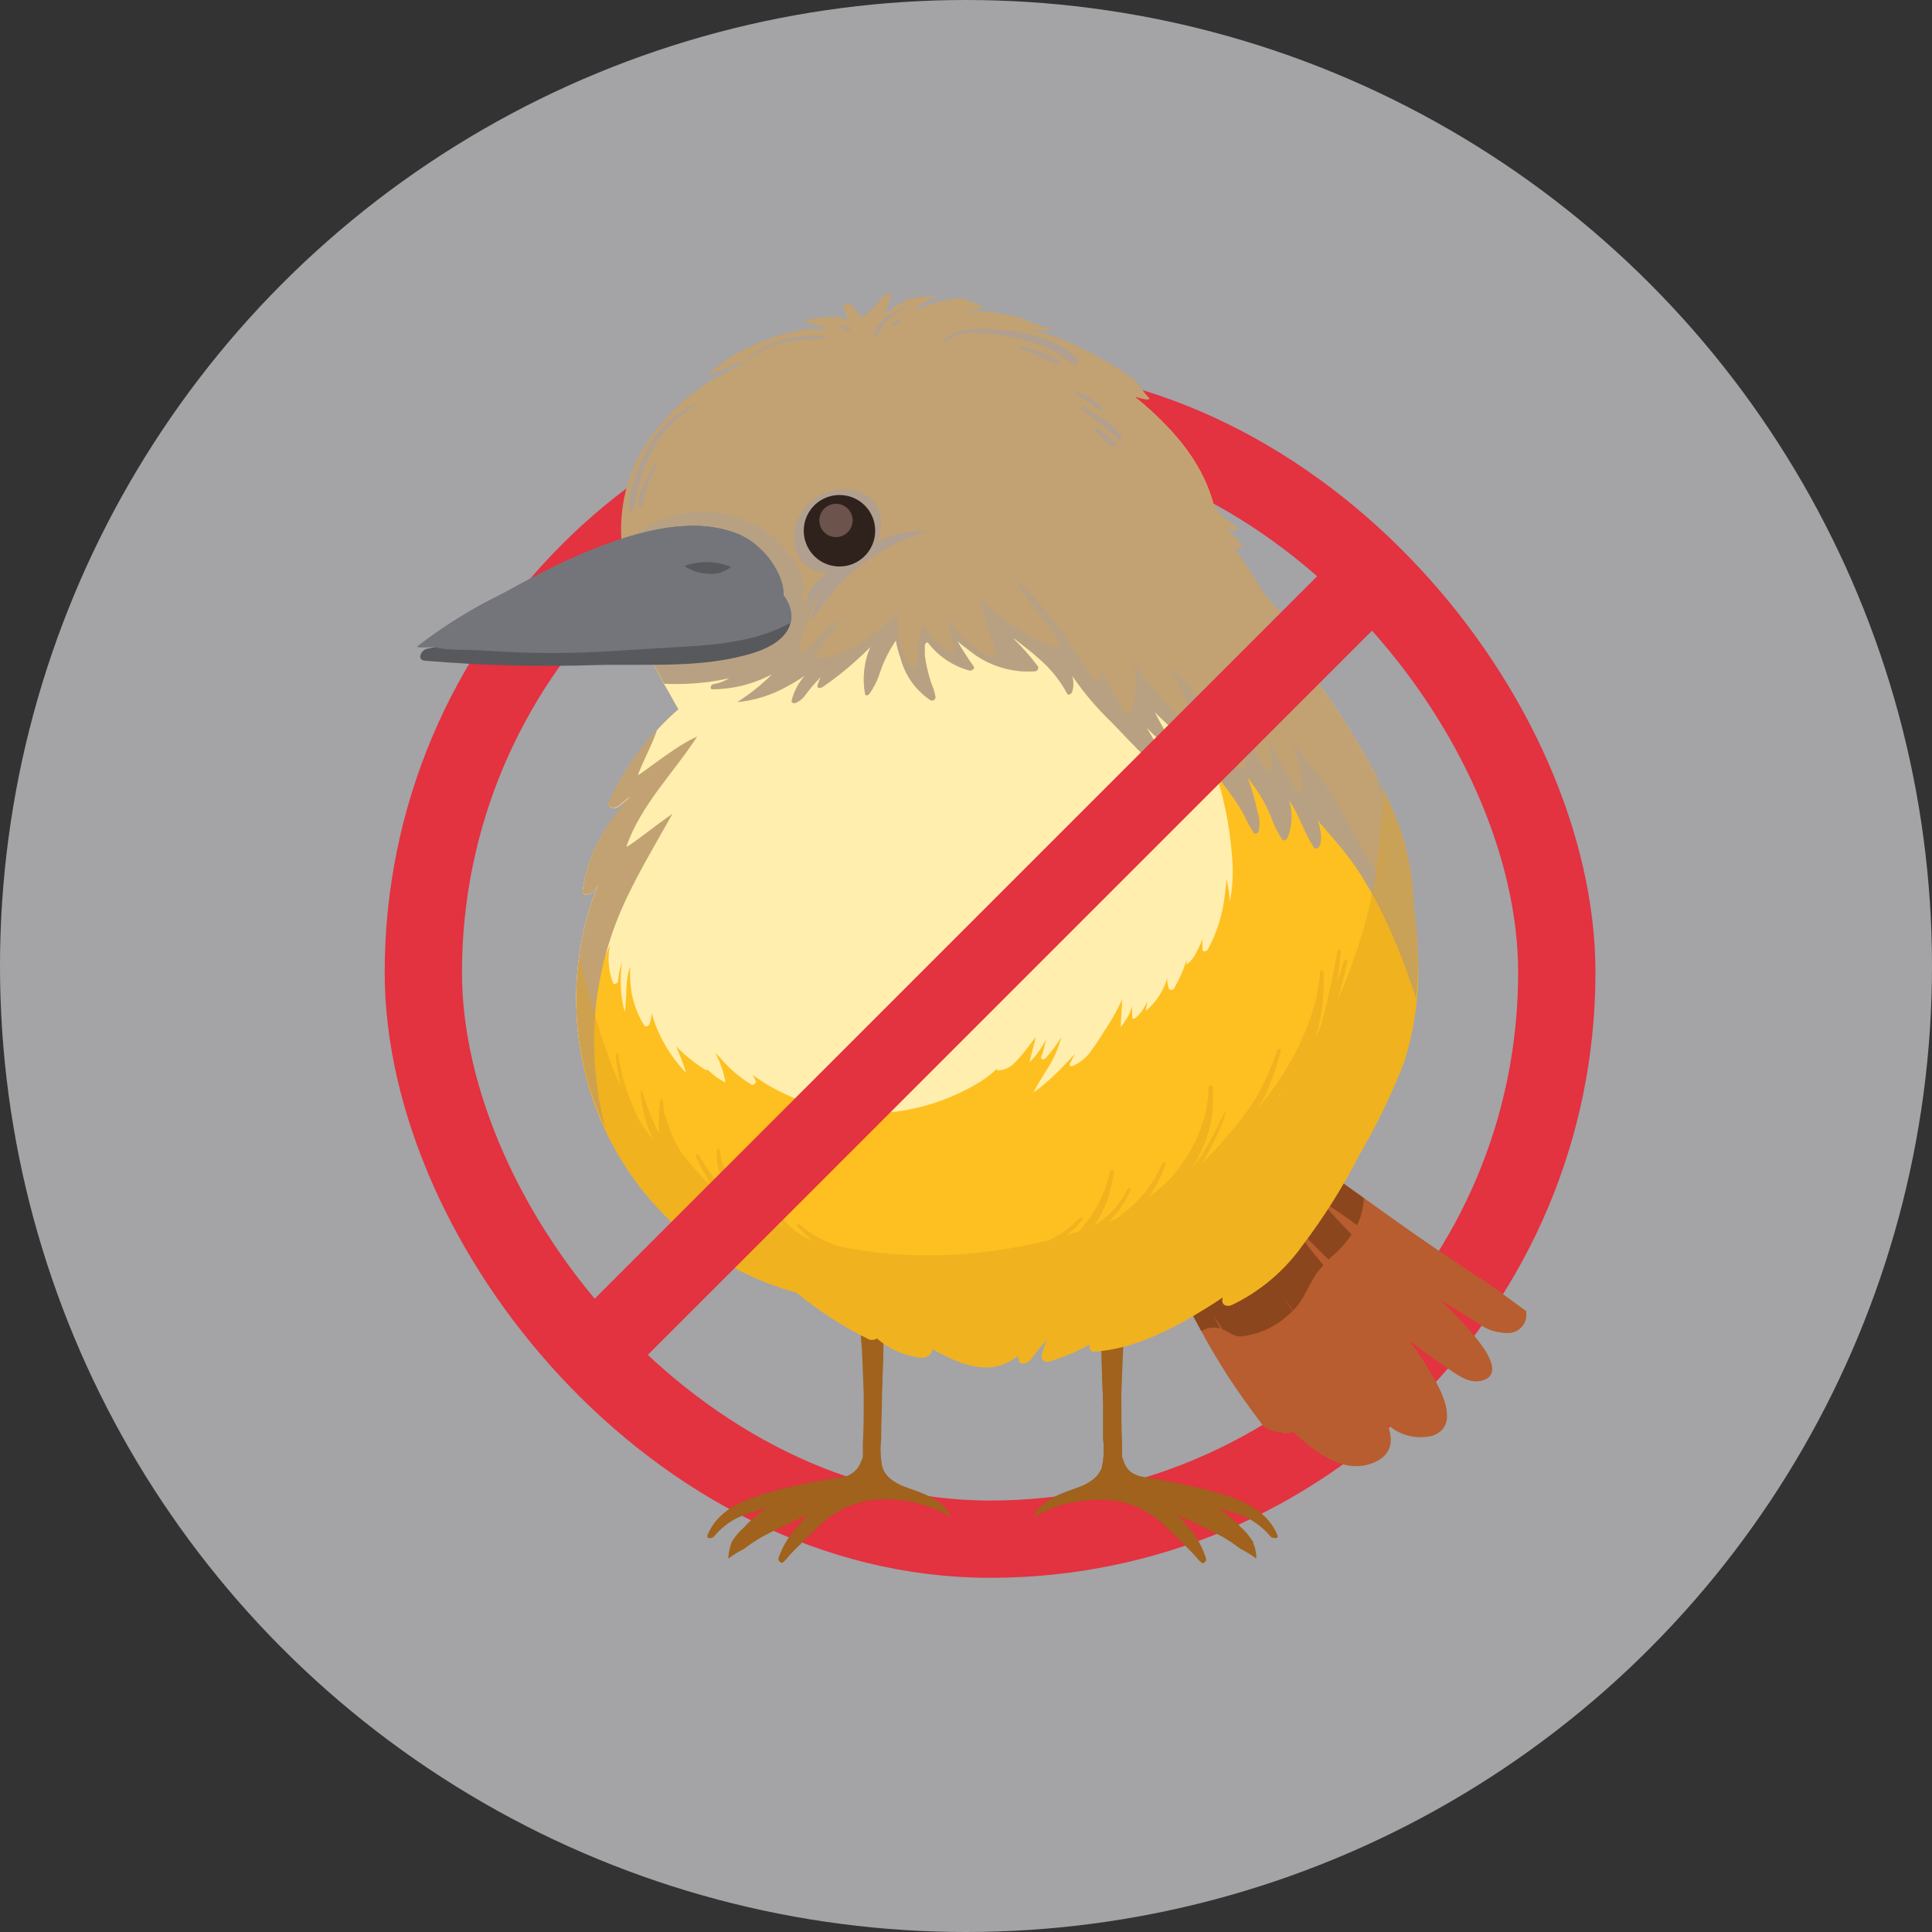 <svg xmlns="http://www.w3.org/2000/svg" width="100" height="100" viewBox="0 0 100 100" fill="none"><rect x="0" y="0" width="100" height="100" fill="#333333" stroke="none"/><circle opacity="0.6" cx="50" cy="50" r="50" fill="#F0EFF4"></circle><rect x="21.912" y="21" width="58.668" height="58.668" rx="29.334" stroke="#E33240" stroke-width="4"></rect><path d="M47.497 77.196C46.839 76.953 45.938 76.729 45.674 75.966C45.574 75.483 45.552 74.987 45.608 74.498C45.608 73.892 45.622 73.287 45.648 72.681C45.648 71.503 45.753 70.312 45.72 69.134C45.72 68.272 45.589 67.416 45.569 66.554L45.365 66.475C45.194 66.446 45.019 66.486 44.877 66.586C44.735 66.686 44.639 66.837 44.608 67.008V67.087C44.576 67.103 44.549 67.128 44.53 67.158C44.51 67.188 44.499 67.222 44.496 67.258C44.569 68.91 44.654 70.549 44.707 72.214C44.707 73.056 44.707 73.899 44.661 74.735C44.661 74.952 44.661 75.163 44.661 75.393C44.661 75.472 44.608 75.544 44.575 75.623C44.492 75.875 44.332 76.094 44.116 76.247C43.901 76.401 43.642 76.482 43.377 76.479C42.309 76.642 41.25 76.862 40.205 77.137C38.796 77.499 37.217 77.999 36.624 79.454C36.526 79.691 36.888 79.632 36.973 79.507C37.559 78.651 38.645 78.328 39.665 78.078C39.23 78.359 38.834 78.695 38.487 79.079C38.267 79.269 38.076 79.491 37.921 79.737L37.881 79.796C37.842 79.897 37.809 80 37.783 80.106C37.734 80.288 37.707 80.476 37.704 80.665C37.722 80.644 37.742 80.624 37.763 80.606C37.998 80.439 38.244 80.29 38.5 80.158C38.817 79.917 39.149 79.697 39.494 79.5C40.08 79.204 40.666 78.901 41.271 78.631C41.449 78.546 41.627 78.48 41.811 78.407C41.647 78.574 41.493 78.749 41.35 78.934C40.889 79.409 40.535 79.977 40.31 80.599C40.295 80.631 40.289 80.666 40.292 80.702C40.295 80.737 40.307 80.771 40.327 80.8C40.346 80.829 40.374 80.853 40.405 80.868C40.437 80.884 40.472 80.891 40.508 80.889C40.632 80.778 40.744 80.654 40.843 80.52C41.021 80.329 41.205 80.152 41.389 79.967C41.719 79.638 42.048 79.309 42.383 78.993C42.955 78.438 43.646 78.022 44.404 77.776C45.111 77.596 45.846 77.553 46.569 77.65C47.501 77.734 48.401 78.029 49.202 78.513C49.005 77.848 48.096 77.414 47.497 77.196Z" fill="#A0621C"></path><g style="mix-blend-mode:multiply"><path d="M44.963 69.594C45.213 69.726 45.2 70.134 45.206 70.365C45.266 71.76 45.206 73.162 45.206 74.557C45.151 75.076 45.182 75.601 45.299 76.11C45.45 76.571 45.957 76.696 46.431 76.769C46.076 76.609 45.799 76.316 45.661 75.952C45.56 75.47 45.538 74.974 45.595 74.485C45.595 73.879 45.608 73.274 45.634 72.668C45.634 71.49 45.739 70.299 45.707 69.121C45.707 68.258 45.575 67.403 45.555 66.54L45.351 66.462C45.18 66.433 45.005 66.473 44.863 66.573C44.721 66.672 44.625 66.824 44.594 66.995V67.087C44.563 67.103 44.536 67.128 44.516 67.158C44.497 67.188 44.485 67.222 44.482 67.258C44.482 68.061 44.555 68.871 44.594 69.68C44.637 69.626 44.697 69.588 44.764 69.573C44.831 69.557 44.901 69.565 44.963 69.594Z" fill="#A0621C"></path></g><g style="mix-blend-mode:multiply"><path d="M41.553 78.546C41.671 78.421 41.797 78.296 41.908 78.157C41.569 78.134 41.23 78.188 40.914 78.315C40.526 78.439 40.147 78.593 39.782 78.776C38.965 79.158 38.255 79.737 37.716 80.461C37.709 80.531 37.709 80.602 37.716 80.671C37.734 80.65 37.754 80.63 37.775 80.612C38.01 80.446 38.256 80.296 38.512 80.165C38.829 79.924 39.161 79.704 39.506 79.507C40.092 79.21 40.678 78.908 41.283 78.638L41.553 78.546Z" fill="#A0621C"></path></g><g style="mix-blend-mode:multiply"><path d="M39.935 77.762C39.289 77.676 38.631 77.784 38.046 78.072C37.724 78.187 37.44 78.391 37.227 78.66C37.014 78.929 36.881 79.251 36.842 79.592C36.891 79.577 36.935 79.547 36.967 79.507C37.615 78.756 38.513 78.265 39.494 78.124C39.649 78.013 39.796 77.892 39.935 77.762Z" fill="#A0621C"></path></g><g style="mix-blend-mode:multiply"><path d="M44.405 77.703C43.683 77.737 43.003 78.051 42.509 78.579C42.142 78.939 41.822 79.343 41.555 79.783C41.818 79.526 42.075 79.263 42.351 79.013C42.923 78.458 43.614 78.042 44.372 77.795L44.707 77.73C44.607 77.714 44.506 77.705 44.405 77.703Z" fill="#A0621C"></path></g><path d="M55.216 77.196C55.875 76.953 56.77 76.729 57.033 75.966C57.137 75.484 57.159 74.987 57.099 74.498C57.099 73.892 57.099 73.287 57.099 72.681C57.066 71.503 56.987 70.312 57.026 69.134C57.026 68.272 57.158 67.416 57.178 66.554L57.382 66.475C57.553 66.446 57.728 66.486 57.87 66.586C58.011 66.686 58.108 66.837 58.139 67.008V67.087C58.17 67.103 58.197 67.127 58.216 67.157C58.234 67.188 58.244 67.222 58.244 67.258C58.178 68.91 58.093 70.549 58.04 72.214C58.04 73.056 58.04 73.899 58.079 74.735C58.079 74.952 58.079 75.163 58.079 75.393L58.158 75.623C58.376 76.235 58.77 76.387 59.363 76.479C60.431 76.643 61.49 76.862 62.535 77.137C63.937 77.499 65.517 77.999 66.116 79.454C66.215 79.691 65.853 79.632 65.767 79.507C65.174 78.651 64.089 78.328 63.068 78.078C63.506 78.357 63.905 78.694 64.253 79.079C64.471 79.269 64.66 79.491 64.813 79.737L64.859 79.796C64.859 79.895 64.924 80 64.951 80.106C65 80.288 65.026 80.476 65.03 80.665C65.015 80.641 64.995 80.62 64.971 80.606C64.737 80.437 64.491 80.287 64.233 80.158C63.919 79.917 63.589 79.697 63.246 79.5C62.654 79.204 62.068 78.901 61.469 78.631C61.291 78.546 61.107 78.48 60.929 78.407C61.094 78.565 61.258 78.737 61.416 78.914C61.863 79.407 62.201 79.988 62.41 80.619C62.425 80.651 62.431 80.686 62.428 80.722C62.426 80.757 62.414 80.791 62.394 80.82C62.374 80.849 62.347 80.873 62.315 80.888C62.283 80.904 62.248 80.911 62.213 80.909C62.087 80.797 61.972 80.674 61.87 80.54C61.693 80.349 61.508 80.171 61.331 79.987C61.002 79.658 60.673 79.329 60.33 79.013C59.761 78.458 59.072 78.042 58.316 77.795C57.607 77.616 56.87 77.573 56.144 77.67C55.212 77.753 54.312 78.048 53.512 78.532C53.709 77.848 54.617 77.414 55.216 77.196Z" fill="#A0621C"></path><g style="mix-blend-mode:multiply"><path d="M57.744 69.594C57.494 69.726 57.514 70.134 57.5 70.365C57.441 71.76 57.5 73.162 57.5 74.557C57.55 75.077 57.517 75.601 57.402 76.11C57.244 76.571 56.743 76.696 56.27 76.769C56.444 76.69 56.602 76.577 56.733 76.437C56.864 76.297 56.966 76.132 57.033 75.952C57.137 75.47 57.16 74.974 57.099 74.485C57.099 73.879 57.099 73.274 57.099 72.668C57.066 71.49 56.987 70.299 57.026 69.121C57.026 68.258 57.158 67.403 57.178 66.54L57.382 66.462C57.553 66.433 57.728 66.473 57.87 66.573C58.012 66.672 58.108 66.824 58.139 66.995V67.087C58.17 67.103 58.197 67.127 58.216 67.157C58.234 67.188 58.244 67.222 58.244 67.258C58.244 68.061 58.172 68.871 58.139 69.68C58.094 69.621 58.03 69.58 57.957 69.564C57.885 69.548 57.809 69.559 57.744 69.594Z" fill="#A0621C"></path></g><g style="mix-blend-mode:multiply"><path d="M61.161 78.546C61.036 78.421 60.917 78.296 60.799 78.157C61.138 78.134 61.478 78.188 61.793 78.315C62.184 78.439 62.565 78.593 62.931 78.776C63.749 79.158 64.459 79.737 64.998 80.461C64.998 80.533 64.998 80.599 64.998 80.672C64.983 80.647 64.963 80.627 64.939 80.612C64.706 80.443 64.459 80.294 64.202 80.165C63.887 79.924 63.558 79.704 63.214 79.507C62.622 79.21 62.036 78.908 61.437 78.638L61.161 78.546Z" fill="#A0621C"></path></g><g style="mix-blend-mode:multiply"><path d="M62.773 77.762C63.42 77.676 64.077 77.784 64.662 78.072C64.986 78.186 65.27 78.389 65.484 78.658C65.697 78.927 65.829 79.251 65.867 79.592C65.818 79.579 65.776 79.549 65.748 79.507C65.098 78.755 64.198 78.264 63.214 78.124C63.061 78.012 62.914 77.891 62.773 77.762Z" fill="#A0621C"></path></g><g style="mix-blend-mode:multiply"><path d="M58.306 77.703C59.028 77.736 59.708 78.05 60.202 78.579C60.572 78.935 60.893 79.341 61.156 79.783C60.899 79.526 60.636 79.263 60.359 79.013C59.79 78.458 59.101 78.042 58.345 77.795L58.01 77.73C58.108 77.714 58.207 77.705 58.306 77.703Z" fill="#A0621C"></path></g><path d="M78.999 67.956V67.877C78.341 67.396 77.736 66.936 77.084 66.488C75.768 65.599 74.451 64.744 73.188 63.855C71.924 62.967 70.555 61.979 69.239 61.032C68.205 60.301 67.159 59.564 66.099 58.866C65.105 58.56 64.094 58.312 63.072 58.123C61.61 57.853 60.011 57.853 58.793 58.827C58.277 59.218 57.871 59.738 57.615 60.334C57.971 61.065 58.273 61.795 58.681 62.519C59.392 63.908 60.208 65.244 60.952 66.613C61.696 67.982 62.387 69.364 63.21 70.674C63.868 71.76 64.631 72.8 65.395 73.82C65.612 73.975 65.863 74.077 66.127 74.119C66.39 74.162 66.66 74.142 66.915 74.064C67.988 75.084 69.548 76.334 71.127 75.643C72.095 75.209 72.095 74.432 71.786 73.669C72.099 73.958 72.48 74.165 72.895 74.268C73.309 74.372 73.742 74.369 74.155 74.261C75.472 73.761 74.688 72.188 74.228 71.358C73.843 70.676 73.419 70.016 72.957 69.384C73.491 69.823 74.049 70.232 74.629 70.608C75.162 70.95 75.873 71.609 76.603 71.464C77.92 71.181 76.729 69.68 76.307 69.167C75.736 68.491 75.127 67.847 74.484 67.238L76.459 68.456C76.953 68.844 77.577 69.028 78.203 68.969C78.438 68.93 78.651 68.805 78.798 68.617C78.945 68.43 79.017 68.194 78.999 67.956Z" fill="#B85D2F"></path><g style="mix-blend-mode:multiply"><path d="M67.928 68.206L68.132 68.495C68.546 69.055 68.994 69.588 69.448 70.128C70.159 71.065 70.943 71.945 71.791 72.76C71.57 72.255 71.294 71.776 70.969 71.332C70.103 70.155 69.08 69.103 67.928 68.206Z" fill="#B85D2F"></path></g><g style="mix-blend-mode:multiply"><path d="M69.723 66.238L70.967 67.37C71.625 67.909 72.178 68.475 72.777 69.042C73.163 69.418 73.581 69.759 74.027 70.062C73.684 69.556 73.292 69.087 72.856 68.66C71.912 67.73 70.86 66.917 69.723 66.238Z" fill="#B85D2F"></path></g><g style="mix-blend-mode:multiply"><path d="M65.603 70.694C65.205 70.204 64.779 69.738 64.326 69.298C64.596 69.687 64.873 70.068 65.142 70.45C65.98 71.657 66.892 72.811 67.874 73.906C67.617 73.458 67.334 73.023 67.038 72.589C66.577 71.957 66.097 71.312 65.603 70.694Z" fill="#B85D2F"></path></g><g style="mix-blend-mode:multiply"><path d="M62.907 68.719C63.394 68.719 63.717 69.18 64.223 69.173C65.108 69.083 65.941 68.717 66.606 68.127C66.937 67.872 67.214 67.554 67.422 67.192C67.672 66.764 67.876 66.304 68.166 65.876C68.489 65.475 68.845 65.103 69.232 64.763C69.564 64.446 69.853 64.088 70.094 63.697C70.397 63.188 70.568 62.611 70.594 62.019L69.199 61.019C68.166 60.288 67.119 59.551 66.06 58.853C65.078 58.553 64.081 58.309 63.072 58.123C61.61 57.853 60.011 57.853 58.793 58.827C58.277 59.218 57.871 59.738 57.615 60.334C57.971 61.065 58.273 61.795 58.681 62.519C59.392 63.901 60.208 65.244 60.952 66.613C61.367 67.37 61.768 68.133 62.183 68.897C62.4 68.764 62.653 68.702 62.907 68.719Z" fill="#8C461D"></path></g><g style="mix-blend-mode:multiply"><path d="M78.998 67.956V67.877C78.34 67.396 77.734 66.936 77.083 66.488L76.615 66.172C77.141 66.677 77.53 67.306 77.748 68.002C77.757 68.035 77.757 68.071 77.749 68.105C77.74 68.139 77.722 68.17 77.697 68.195C77.672 68.22 77.641 68.237 77.607 68.246C77.573 68.255 77.538 68.255 77.504 68.245C76.658 68.069 75.86 67.71 75.168 67.192C74.509 66.751 73.904 66.271 73.265 65.823C72.627 65.376 72.021 64.889 71.422 64.395C70.453 63.54 69.409 62.773 68.303 62.105C69.866 63.884 71.541 65.561 73.318 67.126C73.746 67.528 74.167 67.942 74.569 68.377C74.97 68.811 75.411 69.246 75.424 69.779C75.437 70.312 74.865 70.437 74.457 70.345C74.277 70.295 74.104 70.222 73.943 70.128C74.18 70.299 74.411 70.463 74.661 70.621C75.194 70.963 75.905 71.622 76.635 71.477C77.952 71.194 76.76 69.693 76.339 69.18C75.767 68.504 75.159 67.86 74.516 67.251L76.49 68.462C76.983 68.853 77.608 69.04 78.235 68.982C78.466 68.936 78.673 68.806 78.814 68.616C78.955 68.426 79.02 68.191 78.998 67.956Z" fill="#B85D2F"></path></g><g style="mix-blend-mode:multiply"><path d="M64.512 72.569C64.808 72.991 65.111 73.405 65.42 73.82C65.568 73.904 65.722 73.977 65.881 74.037C65.446 73.53 64.986 73.043 64.512 72.569Z" fill="#B85D2F"></path></g><g style="mix-blend-mode:multiply"><path d="M72.941 69.397L73.019 69.463L72.941 69.338C72.394 68.844 71.881 68.311 71.381 67.765C70.88 67.218 70.486 66.823 69.999 66.369C68.728 65.204 67.543 63.974 66.359 62.763C67.721 64.592 69.202 66.343 70.676 68.087C71.236 68.745 71.782 69.403 72.374 70.062C72.865 70.567 73.305 71.118 73.691 71.707C73.961 72.128 74.296 72.773 73.941 73.241C73.586 73.708 72.625 73.688 72.111 73.432C71.32 73 70.627 72.408 70.078 71.694C69.808 71.378 69.551 71.036 69.294 70.733C69.038 70.43 68.636 69.95 68.274 69.548C67.616 68.785 67.043 67.989 66.464 67.186C67.043 68.061 67.629 68.93 68.202 69.818C68.841 70.76 69.425 71.738 69.952 72.747C70.264 73.29 70.413 73.912 70.38 74.537C70.367 74.67 70.323 74.798 70.251 74.91C70.179 75.023 70.082 75.117 69.968 75.185C69.854 75.254 69.725 75.294 69.592 75.304C69.459 75.314 69.325 75.293 69.202 75.242C68.379 74.964 67.651 74.46 67.103 73.787C66.465 73.102 65.87 72.378 65.319 71.622C64.661 70.766 64.003 69.917 63.423 69.028C63.213 68.719 63.009 68.37 62.805 68.087C63.873 70.126 65.055 72.104 66.346 74.011C66.362 74.039 66.37 74.071 66.37 74.103C66.37 74.135 66.362 74.167 66.346 74.195C66.545 74.217 66.747 74.187 66.931 74.109C68.004 75.13 69.564 76.38 71.144 75.689C72.111 75.255 72.111 74.478 71.802 73.715C72.115 74.004 72.497 74.211 72.911 74.314C73.325 74.418 73.758 74.415 74.171 74.307C75.488 73.807 74.704 72.234 74.244 71.404C73.85 70.71 73.415 70.039 72.941 69.397Z" fill="#B85D2F"></path></g><path d="M73.376 49.244C73.348 48.475 73.28 47.708 73.172 46.947C73.129 44.782 72.564 42.66 71.527 40.76C70.234 38.171 68.644 35.741 66.788 33.52C66.153 32.761 65.474 32.04 64.754 31.361C64.84 31.333 64.914 31.278 64.966 31.205C65.018 31.131 65.046 31.043 65.044 30.953C64.684 29.475 63.86 28.152 62.694 27.175C62.826 27.096 62.918 26.965 62.813 26.853C62.628 26.659 62.43 26.479 62.22 26.313C62.38 26.348 62.544 26.363 62.707 26.359C62.773 26.359 62.865 26.293 62.846 26.214C62.187 23.654 60.325 21.778 58.304 20.199C56.088 18.402 53.468 17.173 50.669 16.618C48.086 16.164 45.432 16.318 42.918 17.069C40.405 17.82 38.101 19.146 36.19 20.942C35.027 22.003 34.095 23.291 33.452 24.727C33.387 24.806 33.328 24.89 33.274 24.977C32.994 25.465 32.792 25.993 32.675 26.543C32.435 27.677 32.381 28.842 32.517 29.992C32.663 31.36 33.034 32.695 33.616 33.941C33.916 34.581 34.248 35.204 34.61 35.81C34.768 36.087 34.932 36.403 35.117 36.712C33.593 38.038 32.37 39.673 31.53 41.51C31.391 41.82 31.839 41.892 32.023 41.741L32.642 41.24C32.313 41.609 31.984 41.997 31.727 42.386C30.889 43.465 30.349 44.745 30.161 46.098C30.128 46.479 30.654 46.275 30.766 46.098C30.878 45.92 30.911 45.907 30.977 45.808C30.776 46.255 30.604 46.714 30.463 47.184C29.81 49.443 29.655 51.816 30.009 54.141C30.337 56.319 31.116 58.404 32.297 60.263C33.478 62.122 35.035 63.713 36.867 64.935C38.206 65.823 39.68 66.49 41.231 66.909C42.381 67.849 43.633 68.657 44.963 69.318C45.033 69.346 45.108 69.356 45.183 69.348C45.257 69.34 45.329 69.314 45.391 69.272C46.052 69.853 46.883 70.206 47.76 70.279C47.964 70.279 48.326 70.049 48.227 69.799L48.517 69.97C49.432 70.463 50.597 70.97 51.663 70.7C52.039 70.6 52.389 70.421 52.69 70.174C52.699 70.249 52.712 70.324 52.729 70.397C52.815 70.753 53.289 70.503 53.388 70.325C53.637 69.981 53.905 69.652 54.191 69.338C54.082 69.596 53.994 69.862 53.927 70.134C53.911 70.182 53.909 70.233 53.92 70.282C53.931 70.331 53.956 70.376 53.992 70.412C54.028 70.447 54.072 70.472 54.121 70.484C54.171 70.495 54.222 70.493 54.27 70.476C55.014 70.261 55.731 69.963 56.409 69.588C56.369 69.766 56.409 69.97 56.659 69.957C58.679 69.831 60.7 68.785 62.391 67.732C62.674 67.561 62.977 67.363 63.28 67.159C63.277 67.179 63.277 67.199 63.28 67.219C63.201 67.534 63.484 67.659 63.754 67.548C65.219 66.844 66.48 65.78 67.42 64.454C68.529 62.992 69.507 61.435 70.342 59.801C71.23 58.288 71.998 56.708 72.639 55.075C73.252 53.196 73.502 51.217 73.376 49.244Z" fill="#FEC020"></path><path d="M63.78 44.452C63.696 43.224 63.491 42.007 63.168 40.819C62.864 39.676 62.48 38.557 62.016 37.469C61.588 36.495 61.075 35.56 60.555 34.632C60.035 33.704 59.495 32.77 59.035 31.802C58.53 30.829 58.173 29.787 57.975 28.709C57.747 26.584 58.208 24.443 59.291 22.601C59.476 22.259 59.667 21.903 59.877 21.548C59.37 21.067 58.824 20.607 58.271 20.172C56.062 18.39 53.453 17.171 50.669 16.618C48.086 16.164 45.432 16.318 42.918 17.069C40.405 17.82 38.101 19.146 36.19 20.942C35.027 22.003 34.095 23.291 33.452 24.727C33.387 24.806 33.328 24.89 33.274 24.977C32.994 25.465 32.792 25.993 32.675 26.543C32.435 27.677 32.381 28.842 32.517 29.992C32.663 31.36 33.034 32.695 33.616 33.941C33.916 34.581 34.248 35.204 34.61 35.81C34.768 36.087 34.932 36.403 35.117 36.712C33.593 38.038 32.37 39.673 31.53 41.51C31.391 41.82 31.839 41.892 32.023 41.741L32.642 41.24C32.313 41.609 31.984 41.997 31.727 42.386C30.889 43.465 30.349 44.745 30.161 46.098C30.128 46.48 30.654 46.275 30.766 46.098C30.878 45.92 30.911 45.907 30.977 45.808C30.776 46.255 30.604 46.714 30.463 47.184C29.81 49.443 29.655 51.816 30.009 54.141C30.062 54.456 30.121 54.799 30.194 55.088C30.308 55.406 30.46 55.709 30.648 55.99C30.505 54.539 30.534 53.077 30.733 51.633C30.88 50.689 31.164 49.771 31.576 48.908C31.433 49.568 31.488 50.254 31.734 50.883C31.786 51.008 31.977 50.883 31.99 50.797C32.013 50.453 32.084 50.114 32.201 49.79C32.066 50.652 32.111 51.533 32.333 52.377C32.477 51.607 32.333 50.777 32.622 50.027C32.606 50.272 32.606 50.519 32.622 50.764C32.659 51.589 32.911 52.39 33.353 53.087C33.425 53.193 33.596 53.087 33.629 52.995C33.689 52.806 33.72 52.608 33.721 52.41C34.05 53.586 34.667 54.66 35.518 55.536C35.373 55.062 35.182 54.608 34.998 54.154C35.449 54.62 35.955 55.029 36.505 55.371C36.526 55.383 36.548 55.389 36.571 55.389C36.594 55.389 36.617 55.383 36.637 55.371C36.903 55.64 37.212 55.863 37.552 56.029C37.46 55.498 37.282 54.984 37.025 54.509L37.243 54.713C37.713 55.275 38.271 55.757 38.895 56.141C38.987 56.188 39.158 56.056 39.118 55.957C39.072 55.844 39.017 55.734 38.954 55.628C39.247 55.85 39.555 56.053 39.875 56.234C41.944 57.416 44.353 57.86 46.707 57.491C48.14 57.26 49.514 56.747 50.748 55.983C51.051 55.794 51.334 55.573 51.591 55.325C51.594 55.347 51.605 55.368 51.622 55.382C51.639 55.397 51.661 55.404 51.683 55.404C51.846 55.395 52.005 55.354 52.152 55.283C52.299 55.212 52.431 55.112 52.539 54.99C52.775 54.746 52.995 54.486 53.197 54.213C53.335 54.035 53.48 53.851 53.611 53.667C53.526 54.114 53.374 54.542 53.289 54.983C53.543 54.734 53.764 54.453 53.947 54.147C54.019 54.029 54.085 53.904 54.151 53.785C54.072 54.094 54 54.443 53.894 54.713C53.842 54.858 54.046 54.851 54.118 54.772C54.429 54.433 54.705 54.062 54.941 53.667C54.782 54.261 54.531 54.828 54.197 55.345C53.96 55.733 53.697 56.128 53.493 56.543L53.789 56.332C54.257 55.959 54.697 55.553 55.105 55.115C55.29 54.93 55.467 54.739 55.639 54.542C55.546 54.72 55.461 54.891 55.375 55.069C55.342 55.148 55.421 55.207 55.494 55.187C55.934 55.004 56.305 54.686 56.553 54.279C56.876 53.858 57.133 53.384 57.422 52.962C57.669 52.565 57.889 52.152 58.08 51.725C58.08 52.206 58.021 52.679 58.001 53.16C58.276 52.85 58.481 52.484 58.6 52.087C58.6 52.265 58.6 52.443 58.6 52.62C58.6 52.798 58.725 52.725 58.791 52.679C59.064 52.435 59.271 52.124 59.39 51.778C59.391 51.754 59.391 51.73 59.39 51.705C59.39 51.909 59.324 52.12 59.311 52.324C59.862 51.861 60.256 51.237 60.437 50.54C60.433 50.51 60.433 50.479 60.437 50.448C60.395 50.691 60.417 50.941 60.502 51.172C60.555 51.284 60.706 51.231 60.759 51.172C61.042 50.7 61.263 50.194 61.417 49.665C61.417 49.751 61.417 49.836 61.417 49.922C61.627 49.768 61.794 49.564 61.904 49.329C62.034 49.089 62.149 48.841 62.247 48.586C62.227 48.78 62.227 48.977 62.247 49.171C62.247 49.31 62.464 49.218 62.503 49.171C62.99 48.282 63.295 47.304 63.398 46.295C63.438 46.025 63.464 45.762 63.484 45.492C63.577 45.881 63.635 46.278 63.655 46.677C63.8 45.945 63.842 45.196 63.78 44.452Z" fill="#FFEEAE"></path><path d="M30.865 51.883C31.091 50.013 31.62 48.193 32.431 46.493C33.142 44.992 33.998 43.57 34.807 42.122C34.037 42.636 32.359 43.992 32.425 43.801C33.188 41.642 34.853 40.023 36.084 38.127C34.998 38.568 32.951 40.273 33.024 40.102C33.3 39.338 33.767 38.542 34.031 37.719C33 38.841 32.15 40.115 31.51 41.497C31.372 41.806 31.819 41.879 32.004 41.727L32.622 41.227C32.293 41.596 31.964 41.984 31.707 42.372C30.875 43.457 30.341 44.742 30.161 46.098C30.128 46.479 30.654 46.275 30.766 46.098C30.878 45.92 30.911 45.907 30.977 45.808C30.776 46.255 30.604 46.714 30.463 47.184C29.81 49.442 29.655 51.816 30.009 54.141C30.255 55.606 30.698 57.032 31.326 58.379C30.776 56.26 30.619 54.058 30.865 51.883Z" fill="#C2A272"></path><path d="M73.376 49.244C73.347 48.475 73.279 47.708 73.172 46.947C73.128 44.782 72.564 42.66 71.526 40.76C70.234 38.171 68.643 35.741 66.787 33.52L66.722 33.441C66.871 33.488 67.026 33.519 67.182 33.533C67.281 33.533 67.419 33.395 67.321 33.309L65.616 31.842C65.897 31.976 66.184 32.094 66.478 32.197C66.544 32.197 66.643 32.138 66.603 32.072C66.3 31.605 65.853 31.269 65.524 30.822C65.195 30.374 64.866 29.795 64.51 29.268C64.3 28.933 64.082 28.61 63.852 28.274L64.036 28.393C64.142 28.445 64.372 28.307 64.273 28.189C64.003 27.866 63.707 27.531 63.411 27.241C63.548 27.308 63.681 27.384 63.806 27.471C63.925 27.524 64.155 27.346 64.017 27.254C63.516 26.978 63.099 26.573 62.806 26.083C62.194 23.766 60.548 22.009 58.725 20.528C58.939 20.601 59.159 20.654 59.383 20.686C59.429 20.685 59.473 20.669 59.508 20.64C59.37 20.482 59.238 20.33 59.113 20.166C58.995 20.016 58.886 19.86 58.784 19.698L58.126 19.244C57.517 18.832 56.879 18.465 56.217 18.145C55.329 17.68 54.39 17.318 53.42 17.066H53.459C53.835 17.066 54.197 17.118 54.572 17.066C53.931 16.902 53.305 16.682 52.703 16.407C52.435 16.35 52.165 16.298 51.893 16.25C51.41 16.149 50.919 16.094 50.425 16.085C50.231 16.086 50.037 16.104 49.846 16.138C50.202 16.046 50.57 15.993 50.925 15.894C50.563 15.749 50.175 15.565 49.794 15.427C49.57 15.427 49.352 15.479 49.135 15.512C48.787 15.551 48.445 15.63 48.115 15.749C47.845 15.855 47.589 15.973 47.319 16.059C47.678 15.758 48.076 15.508 48.504 15.315C48.023 15.335 47.544 15.381 47.069 15.453C46.598 15.667 46.156 15.939 45.752 16.263C45.97 15.91 46.09 15.506 46.101 15.091L45.654 15.394C45.363 15.796 45.01 16.15 44.607 16.44C44.423 16.197 44.219 15.98 44.035 15.73C43.89 15.72 43.745 15.72 43.6 15.73C43.717 16.018 43.803 16.318 43.857 16.625C43.71 16.534 43.558 16.45 43.403 16.375C43.37 16.402 43.327 16.416 43.284 16.414C42.707 16.392 42.131 16.456 41.573 16.605C41.994 16.796 42.481 16.822 42.889 17.02H42.435C42.138 17.005 41.84 17.02 41.547 17.066C40.906 17.182 40.278 17.358 39.671 17.592C39.119 17.804 38.581 18.048 38.058 18.323C38.039 18.34 38.017 18.353 37.992 18.362C37.496 18.677 37.031 19.038 36.604 19.442C37.04 19.302 37.466 19.135 37.88 18.941C38.192 18.824 38.511 18.727 38.835 18.652C38.651 18.724 38.466 18.803 38.289 18.889C37.762 19.145 37.242 19.422 36.742 19.725C35.775 20.34 34.911 21.104 34.182 21.989C33.42 22.855 32.851 23.872 32.511 24.973C32.17 26.074 32.067 27.235 32.207 28.38C32.257 28.729 32.347 29.072 32.477 29.4C32.477 29.597 32.477 29.795 32.516 29.992C32.662 31.36 33.033 32.695 33.616 33.941C33.846 34.435 34.103 34.915 34.373 35.389C35.139 35.428 35.908 35.397 36.669 35.297C37.032 35.251 37.394 35.185 37.755 35.106C37.504 35.264 37.225 35.371 36.933 35.422C36.808 35.422 36.696 35.672 36.88 35.679C37.863 35.673 38.832 35.448 39.717 35.021L39.967 34.902C39.422 35.449 38.817 35.932 38.164 36.343C39.051 36.257 39.912 35.988 40.691 35.554C41.029 35.375 41.356 35.178 41.672 34.961C41.334 35.336 41.094 35.788 40.974 36.278C40.974 36.403 41.112 36.403 41.185 36.383C41.4 36.289 41.583 36.133 41.711 35.935C41.889 35.699 42.073 35.475 42.257 35.277C42.33 35.192 42.409 35.113 42.481 35.034C42.418 35.173 42.364 35.316 42.317 35.462C42.264 35.62 42.455 35.633 42.554 35.574C43.379 35.009 44.152 34.373 44.864 33.671L45.055 33.48C44.722 34.251 44.626 35.103 44.778 35.929C44.778 36.021 44.943 35.988 44.982 35.929C45.233 35.583 45.424 35.199 45.548 34.79C45.69 34.371 45.873 33.968 46.094 33.586C46.18 33.434 46.272 33.29 46.371 33.145C46.421 33.459 46.503 33.768 46.614 34.066C46.847 34.959 47.4 35.734 48.168 36.245C48.196 36.258 48.227 36.263 48.258 36.26C48.289 36.257 48.319 36.246 48.344 36.228C48.369 36.21 48.389 36.185 48.402 36.157C48.415 36.129 48.421 36.098 48.418 36.067C48.373 35.82 48.298 35.579 48.194 35.35C48.109 35.086 48.036 34.823 47.977 34.553C47.926 34.337 47.888 34.117 47.865 33.895C47.865 33.737 47.865 33.586 47.865 33.428C47.863 33.384 47.877 33.341 47.905 33.306C47.933 33.273 47.973 33.25 48.016 33.243C48.561 33.963 49.33 34.48 50.202 34.711C50.3 34.711 50.478 34.606 50.399 34.501C50.094 34.076 49.811 33.637 49.55 33.184C49.767 33.362 49.991 33.533 50.208 33.698C51.159 34.459 52.363 34.833 53.578 34.744C53.605 34.741 53.63 34.731 53.653 34.717C53.675 34.703 53.694 34.683 53.709 34.661C53.723 34.638 53.732 34.613 53.736 34.586C53.739 34.56 53.737 34.533 53.729 34.507C53.367 34.022 52.969 33.564 52.538 33.138L52.459 33.02C52.88 33.369 53.328 33.678 53.742 34.06C54.354 34.572 54.861 35.198 55.237 35.903C55.296 36.014 55.46 35.903 55.487 35.824C55.579 35.544 55.579 35.241 55.487 34.961C56.075 35.824 56.75 36.625 57.501 37.35C57.915 37.765 58.31 38.206 58.731 38.621C59.098 39.046 59.577 39.359 60.114 39.523C60.225 39.523 60.397 39.43 60.324 39.305C59.995 38.752 59.666 38.213 59.344 37.653C59.629 37.959 59.939 38.241 60.272 38.496C60.39 38.581 60.594 38.404 60.528 38.279C60.278 37.798 60.008 37.331 59.758 36.857C60.877 37.897 61.924 39.009 62.977 40.148C63.253 40.497 63.523 40.845 63.773 41.207C63.998 41.52 64.204 41.845 64.392 42.181C64.537 42.505 64.707 42.818 64.899 43.116C64.971 43.202 65.116 43.116 65.142 43.037C65.218 42.719 65.204 42.387 65.103 42.076C65.017 41.694 64.925 41.319 64.813 40.951C64.741 40.707 64.655 40.47 64.57 40.233C64.747 40.47 64.925 40.707 65.089 40.951C65.364 41.365 65.596 41.806 65.781 42.267C65.929 42.68 66.124 43.075 66.36 43.445C66.445 43.564 66.61 43.445 66.649 43.353C66.891 42.735 66.916 42.053 66.722 41.418L66.893 41.681C67.308 42.392 67.551 43.169 68.012 43.873C68.084 44.005 68.275 43.873 68.314 43.768C68.4 43.484 68.4 43.182 68.314 42.899C68.314 42.754 68.249 42.609 68.209 42.465C68.492 42.794 68.775 43.123 69.045 43.439C69.5 43.958 69.922 44.505 70.309 45.078C70.677 45.65 71.02 46.242 71.335 46.841C71.96 48.066 72.496 49.332 72.941 50.633C73.06 50.981 73.185 51.291 73.303 51.672C73.379 50.865 73.404 50.054 73.376 49.244Z" fill="#C2A272"></path><g style="mix-blend-mode:multiply" opacity="0.55"><path d="M73.376 49.244C73.348 48.475 73.28 47.708 73.172 46.947C73.129 44.782 72.564 42.66 71.527 40.76L71.224 40.167C71.224 40.279 71.277 40.391 71.296 40.503C71.608 42.018 71.708 43.568 71.593 45.11C71.593 45.301 71.323 45.4 71.224 45.216C70.375 43.741 69.651 42.168 68.697 40.76C68.131 39.931 67.486 39.167 66.874 38.371C67.149 39.144 67.337 39.945 67.433 40.76C67.433 40.964 67.15 41.023 67.058 40.859C66.558 40.003 66.097 39.128 65.636 38.226C65.746 38.706 65.816 39.195 65.847 39.687C65.847 39.885 65.57 39.944 65.472 39.786C64.919 38.864 64.418 37.903 63.846 36.989C64.155 37.838 64.36 38.722 64.458 39.621C64.458 39.871 64.142 39.865 64.07 39.674C63.207 37.71 61.986 35.925 60.469 34.408C61.003 35.409 61.516 36.422 61.983 37.456C62.011 37.497 62.022 37.547 62.014 37.596C62.006 37.645 61.98 37.69 61.941 37.721C61.902 37.751 61.853 37.766 61.803 37.762C61.754 37.758 61.708 37.736 61.674 37.699C60.514 36.708 59.506 35.553 58.679 34.27C58.859 35.115 58.823 35.991 58.574 36.817C58.562 36.855 58.54 36.888 58.51 36.913C58.48 36.938 58.443 36.954 58.404 36.959C58.366 36.964 58.326 36.958 58.291 36.941C58.256 36.924 58.226 36.897 58.205 36.864C57.721 36.08 57.281 35.269 56.889 34.435C56.889 34.639 56.942 34.843 56.948 35.047C56.946 35.09 56.93 35.131 56.903 35.164C56.875 35.198 56.838 35.221 56.797 35.232C56.755 35.243 56.711 35.241 56.671 35.225C56.631 35.21 56.596 35.182 56.573 35.146C55.342 33.263 54.164 31.197 52.341 29.821C53.098 30.999 54.085 32.026 54.809 33.23C54.921 33.415 54.704 33.573 54.533 33.5C53.074 32.912 51.754 32.027 50.656 30.9C50.913 31.855 51.242 32.789 51.525 33.737C51.564 33.875 51.42 34.04 51.281 33.981C50.298 33.557 49.497 32.796 49.024 31.835C49.078 32.399 49.211 32.953 49.419 33.48C49.485 33.645 49.261 33.79 49.123 33.704C48.555 33.335 48.078 32.842 47.727 32.263C47.577 32.943 47.482 33.634 47.444 34.33C47.442 34.373 47.426 34.413 47.398 34.447C47.371 34.48 47.334 34.504 47.292 34.515C47.251 34.526 47.207 34.523 47.167 34.508C47.127 34.492 47.092 34.464 47.069 34.428C46.699 33.834 46.49 33.153 46.464 32.454C46.447 32.175 46.447 31.896 46.464 31.618C46.202 31.911 45.925 32.19 45.634 32.454C44.762 33.307 43.651 33.877 42.449 34.086C42.258 34.086 42.212 33.856 42.304 33.744C42.793 33.169 43.234 32.555 43.62 31.907C42.904 32.411 42.262 33.011 41.712 33.691C41.56 33.856 41.35 33.691 41.376 33.5C41.649 32.174 42.279 30.947 43.199 29.953C42.677 30.251 42.217 30.646 41.843 31.118C41.811 31.146 41.771 31.163 41.729 31.168C41.687 31.172 41.644 31.163 41.607 31.142C41.57 31.121 41.541 31.089 41.523 31.05C41.505 31.012 41.5 30.968 41.508 30.927C41.902 29.874 40.988 28.748 40.29 28.057C39.636 27.413 38.83 26.942 37.947 26.689C37.064 26.436 36.132 26.409 35.235 26.609C34.104 26.84 33.06 27.383 32.221 28.176V28.36C32.27 28.709 32.361 29.052 32.491 29.38C32.491 29.578 32.491 29.775 32.53 29.972C32.676 31.34 33.047 32.675 33.629 33.921C33.86 34.415 34.116 34.895 34.386 35.369C35.153 35.408 35.922 35.377 36.683 35.277C37.045 35.231 37.407 35.165 37.769 35.086C37.518 35.244 37.238 35.351 36.946 35.402C36.821 35.402 36.709 35.652 36.894 35.659C37.876 35.653 38.845 35.428 39.73 35.001L39.981 34.882C39.435 35.429 38.83 35.912 38.177 36.324C39.059 36.242 39.915 35.98 40.691 35.554C41.029 35.375 41.357 35.178 41.672 34.961C41.334 35.336 41.095 35.788 40.974 36.278C40.974 36.403 41.113 36.403 41.185 36.383C41.401 36.289 41.584 36.133 41.712 35.935C41.889 35.699 42.074 35.475 42.258 35.277C42.33 35.192 42.409 35.113 42.482 35.034C42.419 35.173 42.364 35.316 42.317 35.462C42.264 35.62 42.455 35.633 42.554 35.573C43.379 35.009 44.152 34.373 44.864 33.671L45.055 33.48C44.722 34.251 44.626 35.103 44.779 35.929C44.779 36.021 44.943 35.988 44.983 35.929C45.233 35.583 45.425 35.199 45.549 34.79C45.69 34.371 45.873 33.968 46.095 33.586C46.181 33.434 46.273 33.29 46.371 33.145C46.422 33.459 46.503 33.768 46.615 34.066C46.847 34.959 47.4 35.734 48.168 36.245C48.197 36.258 48.228 36.263 48.258 36.26C48.289 36.257 48.319 36.246 48.344 36.228C48.37 36.21 48.39 36.185 48.403 36.157C48.416 36.129 48.421 36.098 48.418 36.067C48.374 35.82 48.299 35.579 48.195 35.35C48.109 35.086 48.037 34.823 47.977 34.553C47.926 34.337 47.889 34.117 47.865 33.895C47.865 33.737 47.865 33.586 47.865 33.428C47.863 33.384 47.878 33.34 47.906 33.306C47.934 33.272 47.973 33.25 48.017 33.243C48.561 33.963 49.33 34.48 50.202 34.711C50.301 34.711 50.478 34.606 50.399 34.501C50.095 34.076 49.812 33.637 49.55 33.184C49.768 33.362 49.991 33.533 50.209 33.698C51.16 34.459 52.363 34.833 53.578 34.744C53.605 34.74 53.63 34.731 53.653 34.717C53.675 34.702 53.695 34.683 53.709 34.661C53.723 34.638 53.733 34.613 53.736 34.586C53.74 34.56 53.738 34.533 53.73 34.507C53.368 34.022 52.969 33.564 52.538 33.138L52.459 33.02C52.881 33.368 53.328 33.678 53.743 34.06C54.355 34.572 54.862 35.198 55.237 35.903C55.296 36.014 55.461 35.903 55.487 35.824C55.58 35.544 55.58 35.241 55.487 34.961C56.076 35.824 56.75 36.625 57.501 37.35C57.916 37.765 58.311 38.206 58.732 38.621C59.098 39.046 59.577 39.359 60.114 39.523C60.226 39.523 60.397 39.43 60.325 39.305C59.996 38.752 59.666 38.213 59.344 37.653C59.629 37.959 59.94 38.241 60.272 38.496C60.391 38.581 60.594 38.404 60.529 38.279C60.279 37.798 60.009 37.331 59.759 36.857C60.878 37.897 61.924 39.009 62.977 40.148C63.254 40.497 63.523 40.845 63.773 41.207C63.998 41.52 64.205 41.845 64.392 42.181C64.538 42.505 64.707 42.818 64.899 43.116C64.971 43.202 65.116 43.116 65.142 43.037C65.218 42.719 65.204 42.387 65.103 42.076C65.017 41.694 64.925 41.319 64.813 40.951C64.741 40.707 64.656 40.47 64.57 40.233C64.748 40.47 64.925 40.707 65.09 40.951C65.365 41.365 65.596 41.806 65.781 42.267C65.93 42.68 66.124 43.075 66.36 43.445C66.446 43.564 66.61 43.445 66.65 43.353C66.891 42.735 66.916 42.053 66.722 41.418L66.893 41.681C67.308 42.392 67.551 43.169 68.012 43.873C68.085 44.005 68.275 43.873 68.315 43.768C68.401 43.484 68.401 43.182 68.315 42.899C68.315 42.754 68.249 42.609 68.21 42.465C68.493 42.794 68.776 43.123 69.046 43.439C69.5 43.958 69.922 44.505 70.309 45.078C70.678 45.65 71.02 46.242 71.336 46.841C71.96 48.066 72.497 49.332 72.942 50.632C73.06 50.981 73.185 51.291 73.304 51.672C73.38 50.865 73.404 50.054 73.376 49.244Z" fill="#B1A08F"></path></g><path d="M39.416 29.9C37.712 29.018 35.606 29.242 33.769 29.426C31.643 29.67 28.892 30.137 27.444 31.875C25.736 32.639 23.948 33.211 22.113 33.579C21.81 33.625 21.547 34.158 21.988 34.198C24.952 34.447 27.927 34.522 30.9 34.422C33.618 34.356 36.468 34.613 39.094 33.764C39.864 33.507 40.805 33.007 40.943 32.118C41.082 31.23 40.187 30.295 39.416 29.9Z" fill="#57595D"></path><g style="mix-blend-mode:multiply"><path d="M23.796 33.632C24.585 33.632 25.369 33.698 26.152 33.737C27.77 33.819 29.391 33.819 31.009 33.737C32.279 33.671 33.543 33.579 34.813 33.507C36.834 33.401 39.078 33.257 40.895 32.25C40.914 32.191 40.929 32.132 40.941 32.072C41.099 31.118 40.184 30.275 39.414 29.88C37.709 28.998 35.603 29.222 33.767 29.406C31.641 29.65 28.89 30.117 27.442 31.855C25.866 32.564 24.226 33.122 22.545 33.52C22.958 33.593 23.376 33.631 23.796 33.632Z" fill="#74757B"></path></g><path d="M40.316 29.749C39.903 28.834 39.177 28.097 38.27 27.669C35.637 26.556 32.3 27.721 29.852 28.781C28.535 29.354 27.219 30.058 25.955 30.756C24.416 31.503 22.958 32.407 21.605 33.454C21.387 33.625 23.974 33.375 25.027 33.362C26.205 33.362 27.37 33.217 28.548 33.118C31.517 32.855 34.511 32.822 37.493 32.73C39.244 32.671 41.264 31.861 40.316 29.749Z" fill="#74757B"></path><g style="mix-blend-mode:screen"><path d="M26.41 31.105C27.977 30.374 29.549 29.676 31.149 29.051C32.682 28.38 34.309 27.948 35.973 27.767C37.071 27.711 38.168 27.879 39.198 28.261C38.92 28.018 38.608 27.819 38.27 27.669C35.638 26.556 32.301 27.721 29.852 28.781C28.536 29.354 27.22 30.058 25.956 30.756C24.513 31.463 23.141 32.305 21.855 33.27C23.376 32.546 24.896 31.815 26.41 31.105Z" fill="#74757B"></path></g><g style="mix-blend-mode:multiply"><path d="M40.316 29.749C39.902 28.834 39.177 28.097 38.269 27.669C37.367 27.31 36.394 27.162 35.426 27.234C36.302 27.265 37.161 27.49 37.94 27.893C38.31 28.059 38.627 28.323 38.859 28.655C39.091 28.988 39.228 29.377 39.257 29.782C39.192 30.168 39.025 30.529 38.773 30.828C38.52 31.127 38.192 31.352 37.822 31.48C37.041 31.799 36.219 32.003 35.38 32.085C34.504 32.204 33.636 32.302 32.747 32.474C31.694 32.684 30.641 32.882 29.588 33.072C32.221 32.882 34.886 32.842 37.532 32.757C39.243 32.671 41.264 31.861 40.316 29.749Z" fill="#74757B"></path></g><path d="M35.426 29.294C35.794 29.549 36.229 29.689 36.676 29.696C36.883 29.718 37.093 29.699 37.292 29.637C37.491 29.576 37.676 29.475 37.835 29.341C37.066 29.026 36.206 29.009 35.426 29.294Z" fill="#57595D"></path><g style="mix-blend-mode:multiply"><path d="M47.234 27.504C46.604 27.572 45.992 27.75 45.424 28.031C45.605 27.603 45.651 27.13 45.556 26.675C45.471 26.294 45.26 25.953 44.957 25.707C44.681 25.524 44.369 25.403 44.041 25.352C43.714 25.301 43.38 25.321 43.061 25.411C42.714 25.486 42.386 25.635 42.102 25.849C41.818 26.062 41.584 26.335 41.416 26.649C41.187 27.023 41.075 27.459 41.096 27.898C41.117 28.337 41.27 28.759 41.534 29.11C41.706 29.285 41.911 29.424 42.137 29.517C42.363 29.611 42.606 29.659 42.851 29.657C42.487 29.905 42.165 30.209 41.896 30.558C41.856 30.667 41.826 30.78 41.804 30.894C41.782 30.978 41.767 31.064 41.758 31.151C41.758 31.151 41.758 31.183 41.758 31.203C41.758 31.203 41.758 31.243 41.758 31.262C42.067 30.999 42.416 30.742 42.712 30.499C42.324 30.997 42.064 31.582 41.956 32.204C42.185 31.832 42.438 31.476 42.712 31.137C43.626 29.933 44.798 28.948 46.142 28.255C46.733 27.941 47.352 27.681 47.991 27.478C47.738 27.47 47.486 27.479 47.234 27.504Z" fill="#B1A08F"></path></g><path d="M45.3 27.471C45.3 27.837 45.192 28.195 44.989 28.499C44.786 28.803 44.497 29.04 44.159 29.18C43.821 29.32 43.449 29.357 43.09 29.285C42.731 29.214 42.402 29.038 42.143 28.779C41.885 28.52 41.709 28.191 41.637 27.832C41.566 27.473 41.602 27.102 41.742 26.764C41.882 26.426 42.119 26.137 42.423 25.933C42.728 25.73 43.085 25.622 43.451 25.622C43.694 25.621 43.935 25.668 44.16 25.761C44.385 25.854 44.589 25.99 44.761 26.162C44.933 26.334 45.069 26.538 45.161 26.762C45.254 26.987 45.301 27.228 45.3 27.471Z" fill="#2F221C"></path><path d="M44.133 26.938C44.133 27.109 44.082 27.275 43.987 27.417C43.893 27.559 43.758 27.669 43.6 27.735C43.443 27.8 43.27 27.817 43.102 27.784C42.935 27.751 42.781 27.669 42.661 27.548C42.54 27.427 42.458 27.274 42.425 27.106C42.392 26.939 42.409 26.766 42.474 26.608C42.539 26.451 42.65 26.316 42.791 26.221C42.933 26.127 43.1 26.076 43.27 26.076C43.384 26.075 43.496 26.097 43.601 26.14C43.706 26.183 43.802 26.246 43.882 26.327C43.962 26.407 44.026 26.502 44.069 26.607C44.112 26.712 44.133 26.825 44.133 26.938Z" fill="#6C544D"></path><g style="mix-blend-mode:screen"><path d="M37.716 39.549C37.419 39.711 37.161 39.935 36.959 40.207C36.723 40.483 36.503 40.773 36.301 41.076C35.872 41.679 35.642 42.402 35.643 43.142C35.643 43.287 35.88 43.142 35.906 43.09C35.998 42.761 36.051 42.432 36.149 42.102C36.249 41.782 36.386 41.475 36.557 41.188C36.721 40.917 36.899 40.656 37.091 40.404C37.266 40.124 37.489 39.877 37.749 39.674C37.854 39.621 37.815 39.503 37.716 39.549Z" fill="#FFEEAE"></path><path d="M37.17 41.28C36.838 41.71 36.612 42.213 36.512 42.748C36.512 42.886 36.716 42.82 36.736 42.748C36.799 42.498 36.883 42.253 36.986 42.017C37.084 41.786 37.203 41.563 37.308 41.359C37.4 41.201 37.203 41.214 37.17 41.28Z" fill="#FFEEAE"></path><path d="M37.268 43.109C37.319 42.767 37.443 42.44 37.63 42.148C37.689 42.069 37.57 42.043 37.518 42.096C37.109 42.675 36.88 43.362 36.859 44.07C36.739 44.883 36.872 45.713 37.241 46.446C37.287 46.519 37.425 46.446 37.399 46.361C37.167 45.623 37.067 44.85 37.103 44.077C37.136 43.751 37.191 43.428 37.268 43.109Z" fill="#FFEEAE"></path><path d="M36.45 43.807C36.429 43.812 36.41 43.822 36.395 43.837C36.38 43.852 36.369 43.872 36.365 43.893C36.365 44.084 36.305 44.268 36.279 44.452V44.722C36.269 44.814 36.269 44.907 36.279 44.998C36.279 45.084 36.424 44.998 36.43 44.952V44.676C36.424 44.586 36.424 44.496 36.43 44.406C36.43 44.222 36.47 44.044 36.496 43.86C36.536 43.82 36.483 43.801 36.45 43.807Z" fill="#FFEEAE"></path><path d="M35.203 43.781C35.242 43.689 35.097 43.695 35.058 43.781C34.558 44.688 34.347 45.726 34.452 46.756C34.452 46.874 34.683 46.756 34.683 46.683C34.657 46.181 34.685 45.678 34.768 45.183C34.856 44.7 35.002 44.229 35.203 43.781Z" fill="#FFEEAE"></path><path d="M39.711 45.222C39.711 45.156 39.605 45.189 39.599 45.222C39.535 45.527 39.524 45.841 39.566 46.15C39.596 46.46 39.705 46.757 39.882 47.012C39.928 47.072 40.046 47.012 40.026 46.933C39.773 46.401 39.664 45.81 39.711 45.222Z" fill="#FFEEAE"></path><path d="M39.111 46.17C39.111 46.104 39 46.17 39.006 46.216C39.06 46.684 39.17 47.144 39.335 47.585C39.375 47.677 39.533 47.585 39.506 47.506C39.336 47.073 39.204 46.626 39.111 46.17Z" fill="#FFEEAE"></path><path d="M40.873 40.016C40.913 39.924 40.768 39.95 40.735 40.016C40.56 40.327 40.45 40.669 40.412 41.023C40.373 41.377 40.407 41.736 40.511 42.076C40.557 42.175 40.735 42.076 40.702 41.997C40.524 41.337 40.585 40.636 40.873 40.016Z" fill="#FFEEAE"></path><path d="M41.758 41.306C41.804 41.194 41.626 41.201 41.587 41.306C41.422 41.741 41.422 42.221 41.587 42.655C41.587 42.754 41.777 42.655 41.771 42.596C41.67 42.172 41.666 41.732 41.758 41.306Z" fill="#FFEEAE"></path><path d="M48.397 41.155C48.385 40.93 48.34 40.709 48.265 40.497C48.265 40.437 48.127 40.497 48.147 40.549C48.213 40.751 48.251 40.962 48.258 41.175C48.256 41.382 48.24 41.588 48.212 41.793C48.212 41.859 48.311 41.793 48.324 41.793C48.397 41.589 48.421 41.37 48.397 41.155Z" fill="#FFEEAE"></path><path d="M47.153 41.254C47.153 41.214 47.074 41.254 47.081 41.254C47.081 41.55 47.133 41.852 47.16 42.149C47.16 42.208 47.271 42.149 47.271 42.149C47.255 41.848 47.215 41.548 47.153 41.254Z" fill="#FFEEAE"></path><path d="M50.298 37.469C50.258 37.429 50.153 37.515 50.199 37.554C50.452 37.851 50.632 38.203 50.725 38.581C50.827 38.953 50.887 39.335 50.903 39.72C50.903 39.852 51.107 39.779 51.114 39.674C51.149 39.269 51.094 38.861 50.953 38.48C50.811 38.099 50.588 37.754 50.298 37.469Z" fill="#FFEEAE"></path><path d="M50.405 40.483C50.405 40.431 50.287 40.483 50.3 40.529C50.355 40.713 50.383 40.904 50.385 41.096C50.385 41.28 50.385 41.464 50.385 41.648C50.385 41.833 50.53 41.688 50.53 41.615C50.565 41.233 50.522 40.849 50.405 40.483Z" fill="#FFEEAE"></path><path d="M53.4 39.253C53.4 39.174 53.249 39.253 53.255 39.318C53.349 40.253 53.259 41.196 52.992 42.096C52.992 42.195 53.104 42.162 53.137 42.096C53.5 41.194 53.591 40.206 53.4 39.253Z" fill="#FFEEAE"></path><path d="M52.123 41.221C52.123 41.115 51.952 41.168 51.952 41.221C51.968 41.737 51.91 42.254 51.781 42.754C51.641 43.244 51.442 43.715 51.189 44.156C51.149 44.235 51.248 44.261 51.294 44.209C51.932 43.35 52.228 42.285 52.123 41.221Z" fill="#FFEEAE"></path><path d="M50.378 44.051C50.286 44.336 50.158 44.608 49.996 44.86C49.991 44.865 49.986 44.871 49.983 44.878C49.98 44.885 49.978 44.892 49.978 44.9C49.978 44.907 49.98 44.915 49.983 44.921C49.986 44.928 49.991 44.934 49.996 44.939C50.036 44.939 50.075 44.939 50.095 44.893C50.31 44.65 50.47 44.362 50.562 44.051C50.562 43.939 50.391 43.972 50.378 44.051Z" fill="#FFEEAE"></path><path d="M53.498 37.89C53.394 37.667 53.247 37.468 53.064 37.304C53.064 37.304 52.958 37.304 52.985 37.37C53.137 37.549 53.255 37.754 53.334 37.976C53.376 38.088 53.411 38.202 53.439 38.318C53.469 38.426 53.489 38.536 53.498 38.647C53.498 38.759 53.676 38.7 53.682 38.608C53.68 38.357 53.617 38.111 53.498 37.89Z" fill="#FFEEAE"></path><path d="M54.196 37.87C54.163 37.785 54.018 37.87 54.044 37.936C54.109 38.202 54.151 38.473 54.169 38.746C54.169 38.851 54.327 38.792 54.334 38.706C54.347 38.421 54.3 38.136 54.196 37.87Z" fill="#FFEEAE"></path><path d="M55.828 38.239C55.632 37.517 55.264 36.853 54.756 36.304C54.709 36.251 54.598 36.337 54.644 36.389C55.083 36.962 55.4 37.618 55.578 38.317C55.756 39.016 55.789 39.744 55.677 40.457C55.677 40.556 55.815 40.503 55.828 40.457C56.032 39.732 56.032 38.964 55.828 38.239Z" fill="#FFEEAE"></path><path d="M55.28 39.996C55.28 39.904 55.136 39.957 55.129 39.996C55.129 40.26 55.129 40.523 55.076 40.786C55.024 41.049 55.011 41.3 55.004 41.556C55.004 41.568 55.007 41.579 55.013 41.59C55.018 41.6 55.026 41.608 55.036 41.615C55.046 41.621 55.057 41.625 55.069 41.627C55.08 41.628 55.092 41.626 55.103 41.622C55.131 41.619 55.157 41.606 55.176 41.586C55.195 41.565 55.206 41.538 55.208 41.51C55.292 41.01 55.316 40.502 55.28 39.996Z" fill="#FFEEAE"></path><path d="M56.485 42.03C56.465 42.034 56.447 42.043 56.433 42.057C56.419 42.071 56.409 42.089 56.406 42.109C56.406 42.241 56.353 42.372 56.34 42.511C56.327 42.649 56.38 42.57 56.412 42.563C56.432 42.557 56.449 42.546 56.463 42.531C56.477 42.516 56.487 42.498 56.491 42.478C56.491 42.346 56.544 42.208 56.557 42.076C56.57 41.944 56.485 42.017 56.485 42.03Z" fill="#FFEEAE"></path><path d="M33.213 49.04C33.06 48.376 33.044 47.689 33.167 47.019C33.167 46.94 33.068 46.96 33.055 47.019C32.884 47.687 32.855 48.383 32.968 49.063C33.081 49.743 33.335 50.392 33.713 50.968C33.753 51.021 33.871 50.968 33.845 50.896C33.572 50.3 33.36 49.678 33.213 49.04Z" fill="#FFEEAE"></path><path d="M33.666 48.243C33.666 48.171 33.535 48.243 33.541 48.303C33.536 48.756 33.63 49.206 33.818 49.619C33.87 49.704 34.028 49.586 33.989 49.5C33.816 49.101 33.708 48.676 33.666 48.243Z" fill="#FFEEAE"></path><path d="M33.745 45.643C33.745 45.604 33.712 45.591 33.672 45.597C33.653 45.601 33.635 45.611 33.621 45.625C33.607 45.639 33.597 45.657 33.593 45.676C33.508 46.078 33.508 46.493 33.593 46.894C33.593 47.006 33.811 46.894 33.791 46.808C33.713 46.425 33.697 46.032 33.745 45.643Z" fill="#FFEEAE"></path><path d="M36.888 50.803C36.63 50.436 36.409 50.044 36.229 49.632C35.85 48.749 35.642 47.802 35.617 46.841C35.617 46.769 35.512 46.808 35.512 46.841C35.479 47.804 35.644 48.763 35.999 49.658C36.161 50.062 36.364 50.448 36.605 50.81C36.855 51.192 37.092 51.587 37.355 51.955C37.394 52.008 37.493 51.955 37.48 51.889C37.33 51.504 37.131 51.139 36.888 50.803Z" fill="#FFEEAE"></path><path d="M36.432 51.291C36.144 50.933 35.922 50.527 35.773 50.093C35.773 50.02 35.609 50.093 35.629 50.158C35.744 50.614 35.955 51.041 36.247 51.409C36.326 51.514 36.491 51.396 36.432 51.291Z" fill="#FFEEAE"></path><path d="M54.57 49.072C54.542 49.07 54.514 49.074 54.488 49.086C54.463 49.097 54.441 49.115 54.425 49.138C54.303 49.324 54.208 49.525 54.142 49.737C54.061 49.95 54.004 50.17 53.971 50.395C53.971 50.448 54.017 50.481 54.063 50.474C54.092 50.472 54.119 50.461 54.142 50.444C54.166 50.426 54.184 50.403 54.194 50.376C54.287 49.974 54.421 49.584 54.596 49.211C54.608 49.202 54.616 49.19 54.621 49.176C54.627 49.163 54.628 49.148 54.625 49.134C54.622 49.119 54.616 49.106 54.606 49.095C54.596 49.084 54.584 49.077 54.57 49.072Z" fill="#FFEEAE"></path></g><g style="mix-blend-mode:multiply" opacity="0.43"><path d="M73.377 49.244C73.349 48.475 73.281 47.708 73.173 46.947C73.129 44.809 72.573 42.712 71.554 40.832C71.58 44.595 70.788 48.319 69.231 51.745C69.428 51.087 69.593 50.428 69.737 49.77C69.77 49.639 69.58 49.672 69.547 49.77C69.435 50.145 69.323 50.527 69.204 50.902C69.283 50.343 69.349 49.783 69.408 49.224C69.408 49.105 69.237 49.178 69.218 49.264C69 50.488 68.744 51.712 68.421 52.916L68.362 53.107C68.263 53.338 68.158 53.561 68.053 53.765C68.099 53.634 68.138 53.502 68.178 53.37C68.206 53.311 68.23 53.249 68.25 53.186C68.257 53.176 68.26 53.165 68.26 53.153C68.26 53.142 68.257 53.13 68.25 53.12C68.462 52.26 68.548 51.373 68.507 50.488C68.51 50.481 68.511 50.475 68.511 50.468C68.511 50.461 68.51 50.454 68.507 50.448C68.507 50.382 68.507 50.317 68.507 50.251C68.507 50.185 68.323 50.198 68.323 50.297C68.275 51.034 68.133 51.761 67.901 52.462C67.666 53.179 67.371 53.875 67.019 54.542C66.493 55.547 65.853 56.488 65.111 57.346C65.236 57.142 65.367 56.938 65.479 56.727C65.819 55.971 66.094 55.187 66.302 54.384C66.348 54.246 66.137 54.285 66.104 54.384C65.836 55.156 65.508 55.907 65.124 56.628C64.712 57.31 64.246 57.958 63.728 58.563C63.235 59.156 62.708 59.715 62.175 60.261L62.327 60.031C62.779 59.267 63.156 58.46 63.452 57.622C63.452 57.55 63.373 57.57 63.353 57.622C63.003 58.417 62.587 59.181 62.109 59.906C61.978 60.104 61.84 60.288 61.695 60.466C62.072 59.879 62.362 59.24 62.557 58.57C62.657 58.219 62.727 57.86 62.767 57.497C62.791 57.081 62.791 56.663 62.767 56.247C62.767 56.115 62.557 56.188 62.557 56.293C62.542 56.81 62.471 57.324 62.346 57.826C62.038 58.874 61.523 59.85 60.832 60.696C60.44 61.174 59.981 61.593 59.47 61.94C59.842 61.421 60.133 60.849 60.332 60.242C60.378 60.123 60.187 60.156 60.154 60.242C59.745 61.194 59.108 62.03 58.298 62.677C58.162 62.763 58.036 62.864 57.923 62.98C57.904 63.001 57.882 63.019 57.858 63.032L57.377 63.236C57.873 62.779 58.263 62.22 58.522 61.598C58.575 61.473 58.371 61.505 58.331 61.598C57.962 62.346 57.39 62.976 56.679 63.414V63.375C56.956 62.967 57.177 62.524 57.338 62.058C57.489 61.591 57.594 61.111 57.654 60.623C57.654 60.498 57.463 60.571 57.449 60.67C57.241 61.586 56.844 62.449 56.285 63.204C56.144 63.392 55.992 63.572 55.83 63.743L55.172 63.941C55.493 63.713 55.781 63.443 56.028 63.138C56.107 63.019 55.936 62.98 55.863 63.059C55.418 63.538 54.884 63.924 54.29 64.197C53.016 64.512 51.72 64.732 50.414 64.856C48.156 65.083 45.877 64.983 43.648 64.559L43.384 64.494C42.634 64.254 41.941 63.862 41.35 63.342C41.304 63.296 41.186 63.395 41.232 63.447C41.487 63.735 41.772 63.995 42.081 64.224L41.884 64.138C41.231 63.846 40.679 63.368 40.297 62.763C40.297 62.71 40.159 62.763 40.179 62.828C40.263 63.065 40.383 63.287 40.534 63.487L40.436 63.427C39.616 62.847 38.956 62.068 38.52 61.163C38.52 61.104 38.395 61.163 38.408 61.216C38.512 61.716 38.738 62.182 39.067 62.572C38.899 62.435 38.741 62.288 38.593 62.131C38.273 61.768 37.995 61.371 37.764 60.946C37.483 60.506 37.306 60.009 37.243 59.492C37.243 59.406 37.118 59.492 37.105 59.492C37.047 60.021 37.15 60.556 37.401 61.025C37.624 61.498 37.907 61.941 38.244 62.341C38.31 62.42 38.382 62.499 38.455 62.572L38.277 62.48C37.449 61.679 36.738 60.767 36.164 59.768C36.111 59.696 35.973 59.768 36.013 59.88C36.285 60.444 36.59 60.991 36.928 61.519C36.334 60.936 35.779 60.313 35.269 59.656C34.887 59.046 34.602 58.38 34.426 57.681C34.426 57.681 34.426 57.681 34.38 57.681C34.38 57.431 34.334 57.175 34.295 56.918C34.295 56.846 34.183 56.918 34.176 56.958C34.092 57.535 34.07 58.12 34.111 58.702C33.763 57.995 33.479 57.26 33.262 56.503C33.262 56.444 33.143 56.503 33.15 56.543C33.22 57.4 33.443 58.238 33.808 59.018C33.564 58.695 33.327 58.359 33.11 58.017L33.038 57.872C32.511 56.816 32.156 55.683 31.985 54.516C31.985 54.45 31.86 54.516 31.866 54.562C31.915 55.115 32.001 55.665 32.123 56.207C31.873 55.681 31.649 55.141 31.465 54.595C30.866 52.913 30.38 51.194 30.01 49.448C29.783 51.006 29.783 52.589 30.01 54.147C30.339 56.324 31.118 58.408 32.299 60.266C33.48 62.123 35.037 63.714 36.868 64.935C38.207 65.823 39.681 66.49 41.232 66.909C42.382 67.849 43.634 68.657 44.964 69.318C45.034 69.346 45.109 69.356 45.184 69.348C45.258 69.34 45.33 69.314 45.392 69.272C46.053 69.853 46.884 70.206 47.761 70.279C47.965 70.279 48.327 70.049 48.228 69.799L48.518 69.97C49.433 70.463 50.598 70.97 51.664 70.7C52.04 70.6 52.39 70.421 52.691 70.174C52.7 70.249 52.713 70.323 52.73 70.397C52.816 70.753 53.29 70.503 53.389 70.325C53.638 69.981 53.906 69.652 54.191 69.338C54.083 69.596 53.995 69.862 53.928 70.134C53.912 70.182 53.91 70.233 53.921 70.282C53.932 70.331 53.957 70.376 53.993 70.412C54.029 70.447 54.073 70.472 54.123 70.484C54.172 70.495 54.223 70.493 54.27 70.476C55.014 70.261 55.732 69.963 56.41 69.588C56.37 69.766 56.41 69.97 56.66 69.956C58.68 69.831 60.701 68.785 62.392 67.732C62.675 67.561 62.978 67.363 63.281 67.159C63.278 67.179 63.278 67.199 63.281 67.218C63.202 67.534 63.485 67.659 63.755 67.547C65.219 66.844 66.481 65.78 67.421 64.454C68.53 62.992 69.508 61.435 70.343 59.801C71.231 58.288 71.999 56.708 72.64 55.075C73.253 53.196 73.503 51.217 73.377 49.244ZM66.137 56.734C66.21 56.648 66.275 56.55 66.341 56.464C66.316 56.506 66.293 56.55 66.275 56.596C65.887 57.089 65.473 57.57 65.045 58.03C65.446 57.616 65.815 57.214 66.157 56.734H66.137Z" fill="#DFA11F"></path></g><g style="mix-blend-mode:screen"><path d="M35.953 20.909C34.91 21.383 34.055 22.191 33.524 23.206C33.238 23.709 33.006 24.241 32.833 24.793C32.634 25.311 32.54 25.863 32.557 26.418C32.557 26.537 32.747 26.418 32.767 26.372C32.925 25.885 32.984 25.359 33.136 24.865C33.293 24.339 33.503 23.829 33.761 23.345C34.256 22.37 35.025 21.56 35.972 21.015C36.038 20.969 36.032 20.876 35.953 20.909Z" fill="#B1A08F"></path></g><g style="mix-blend-mode:screen"><path d="M33.919 24.023C33.689 24.361 33.482 24.715 33.301 25.082C33.116 25.437 33.032 25.835 33.057 26.234C33.057 26.346 33.228 26.234 33.241 26.175C33.302 25.798 33.397 25.428 33.524 25.069C33.674 24.72 33.848 24.381 34.044 24.055C34.11 23.963 33.965 23.957 33.919 24.023Z" fill="#B1A08F"></path></g><g style="mix-blend-mode:screen"><path d="M42.726 17.408C41.299 17.227 39.858 17.617 38.718 18.494C38.659 18.547 38.718 18.619 38.771 18.573C39.347 18.162 40.001 17.873 40.693 17.724C41.366 17.62 42.045 17.552 42.726 17.52C42.772 17.54 42.825 17.415 42.726 17.408Z" fill="#B1A08F"></path></g><g style="mix-blend-mode:screen"><path d="M44.015 17.066C43.94 16.982 43.845 16.918 43.739 16.881C43.641 16.842 43.534 16.828 43.429 16.842C43.411 16.84 43.393 16.845 43.378 16.854C43.363 16.864 43.351 16.878 43.344 16.895C43.344 16.895 43.344 16.96 43.39 16.954C43.433 16.944 43.478 16.944 43.522 16.954L43.627 17.013L43.739 17.099L43.798 17.138L43.89 17.177C43.921 17.184 43.954 17.18 43.982 17.164C43.982 17.164 44.035 17.099 44.015 17.066Z" fill="#B1A08F"></path></g><g style="mix-blend-mode:screen"><path d="M47.095 15.749C46.703 15.91 46.329 16.108 45.976 16.342C45.816 16.459 45.672 16.596 45.548 16.75C45.391 16.915 45.288 17.124 45.252 17.349C45.252 17.441 45.37 17.421 45.403 17.349C45.541 17.184 45.634 16.993 45.759 16.816C45.859 16.677 45.976 16.551 46.108 16.44C46.421 16.189 46.758 15.968 47.115 15.782C47.167 15.815 47.161 15.749 47.095 15.749Z" fill="#B1A08F"></path></g><g style="mix-blend-mode:screen"><path d="M46.615 16.473C46.507 16.5 46.407 16.555 46.325 16.631L46.24 16.73C46.221 16.748 46.207 16.771 46.2 16.796C46.191 16.819 46.191 16.845 46.2 16.868C46.2 16.914 46.273 16.914 46.299 16.868C46.329 16.856 46.355 16.838 46.378 16.816L46.437 16.756L46.477 16.704L46.523 16.664C46.543 16.657 46.561 16.643 46.574 16.626C46.587 16.608 46.594 16.587 46.595 16.566C46.661 16.48 46.615 16.467 46.615 16.473Z" fill="#B1A08F"></path></g><g style="mix-blend-mode:screen"><path d="M55.832 18.685C55.619 18.375 55.332 18.124 54.996 17.954C54.668 17.763 54.322 17.605 53.963 17.48C53.229 17.245 52.468 17.106 51.699 17.066C50.81 17.006 49.277 16.842 48.783 17.796C48.783 17.869 48.842 17.875 48.869 17.796C49.047 17.598 49.269 17.445 49.517 17.349C49.765 17.253 50.032 17.217 50.297 17.243C50.797 17.239 51.297 17.274 51.791 17.349C52.466 17.436 53.129 17.601 53.766 17.842C54.096 17.967 54.415 18.119 54.72 18.296C55.01 18.468 55.286 18.691 55.582 18.843C55.701 18.889 55.832 18.79 55.832 18.685Z" fill="#B1A08F"></path></g><g style="mix-blend-mode:screen"><path d="M54.85 18.718C54.213 18.325 53.511 18.051 52.776 17.908C52.717 17.908 52.638 17.994 52.711 18.013C53.393 18.244 54.054 18.534 54.685 18.882C54.784 18.928 54.955 18.79 54.85 18.718Z" fill="#B1A08F"></path></g><g style="mix-blend-mode:screen"><path d="M57.041 21.054C56.632 20.716 56.175 20.441 55.685 20.238C55.632 20.238 55.54 20.317 55.599 20.343C55.825 20.468 56.045 20.604 56.257 20.751C56.468 20.903 56.672 21.061 56.916 21.206C56.981 21.265 57.146 21.133 57.041 21.054Z" fill="#B1A08F"></path></g><g style="mix-blend-mode:screen"><path d="M58.048 22.555C57.809 22.218 57.502 21.936 57.147 21.726C56.791 21.495 56.423 21.285 56.087 21.028C56.021 20.982 55.903 21.087 55.968 21.153C56.278 21.423 56.627 21.66 56.943 21.916C57.094 22.035 57.252 22.153 57.403 22.285C57.555 22.417 57.719 22.581 57.877 22.719C58.035 22.858 58.108 22.647 58.048 22.555Z" fill="#B1A08F"></path></g><g style="mix-blend-mode:screen"><path d="M57.745 22.95C57.605 22.802 57.453 22.665 57.291 22.542L56.817 22.167C56.744 22.114 56.613 22.232 56.685 22.298C56.758 22.364 56.968 22.575 57.1 22.713C57.239 22.857 57.386 22.994 57.541 23.121C57.587 23.16 57.666 23.121 57.705 23.121C57.745 23.121 57.804 22.989 57.745 22.95Z" fill="#B1A08F"></path></g><line x1="29.939" y1="70.892" x2="71.024" y2="29.807" stroke="#E33240" stroke-width="4"></line></svg>